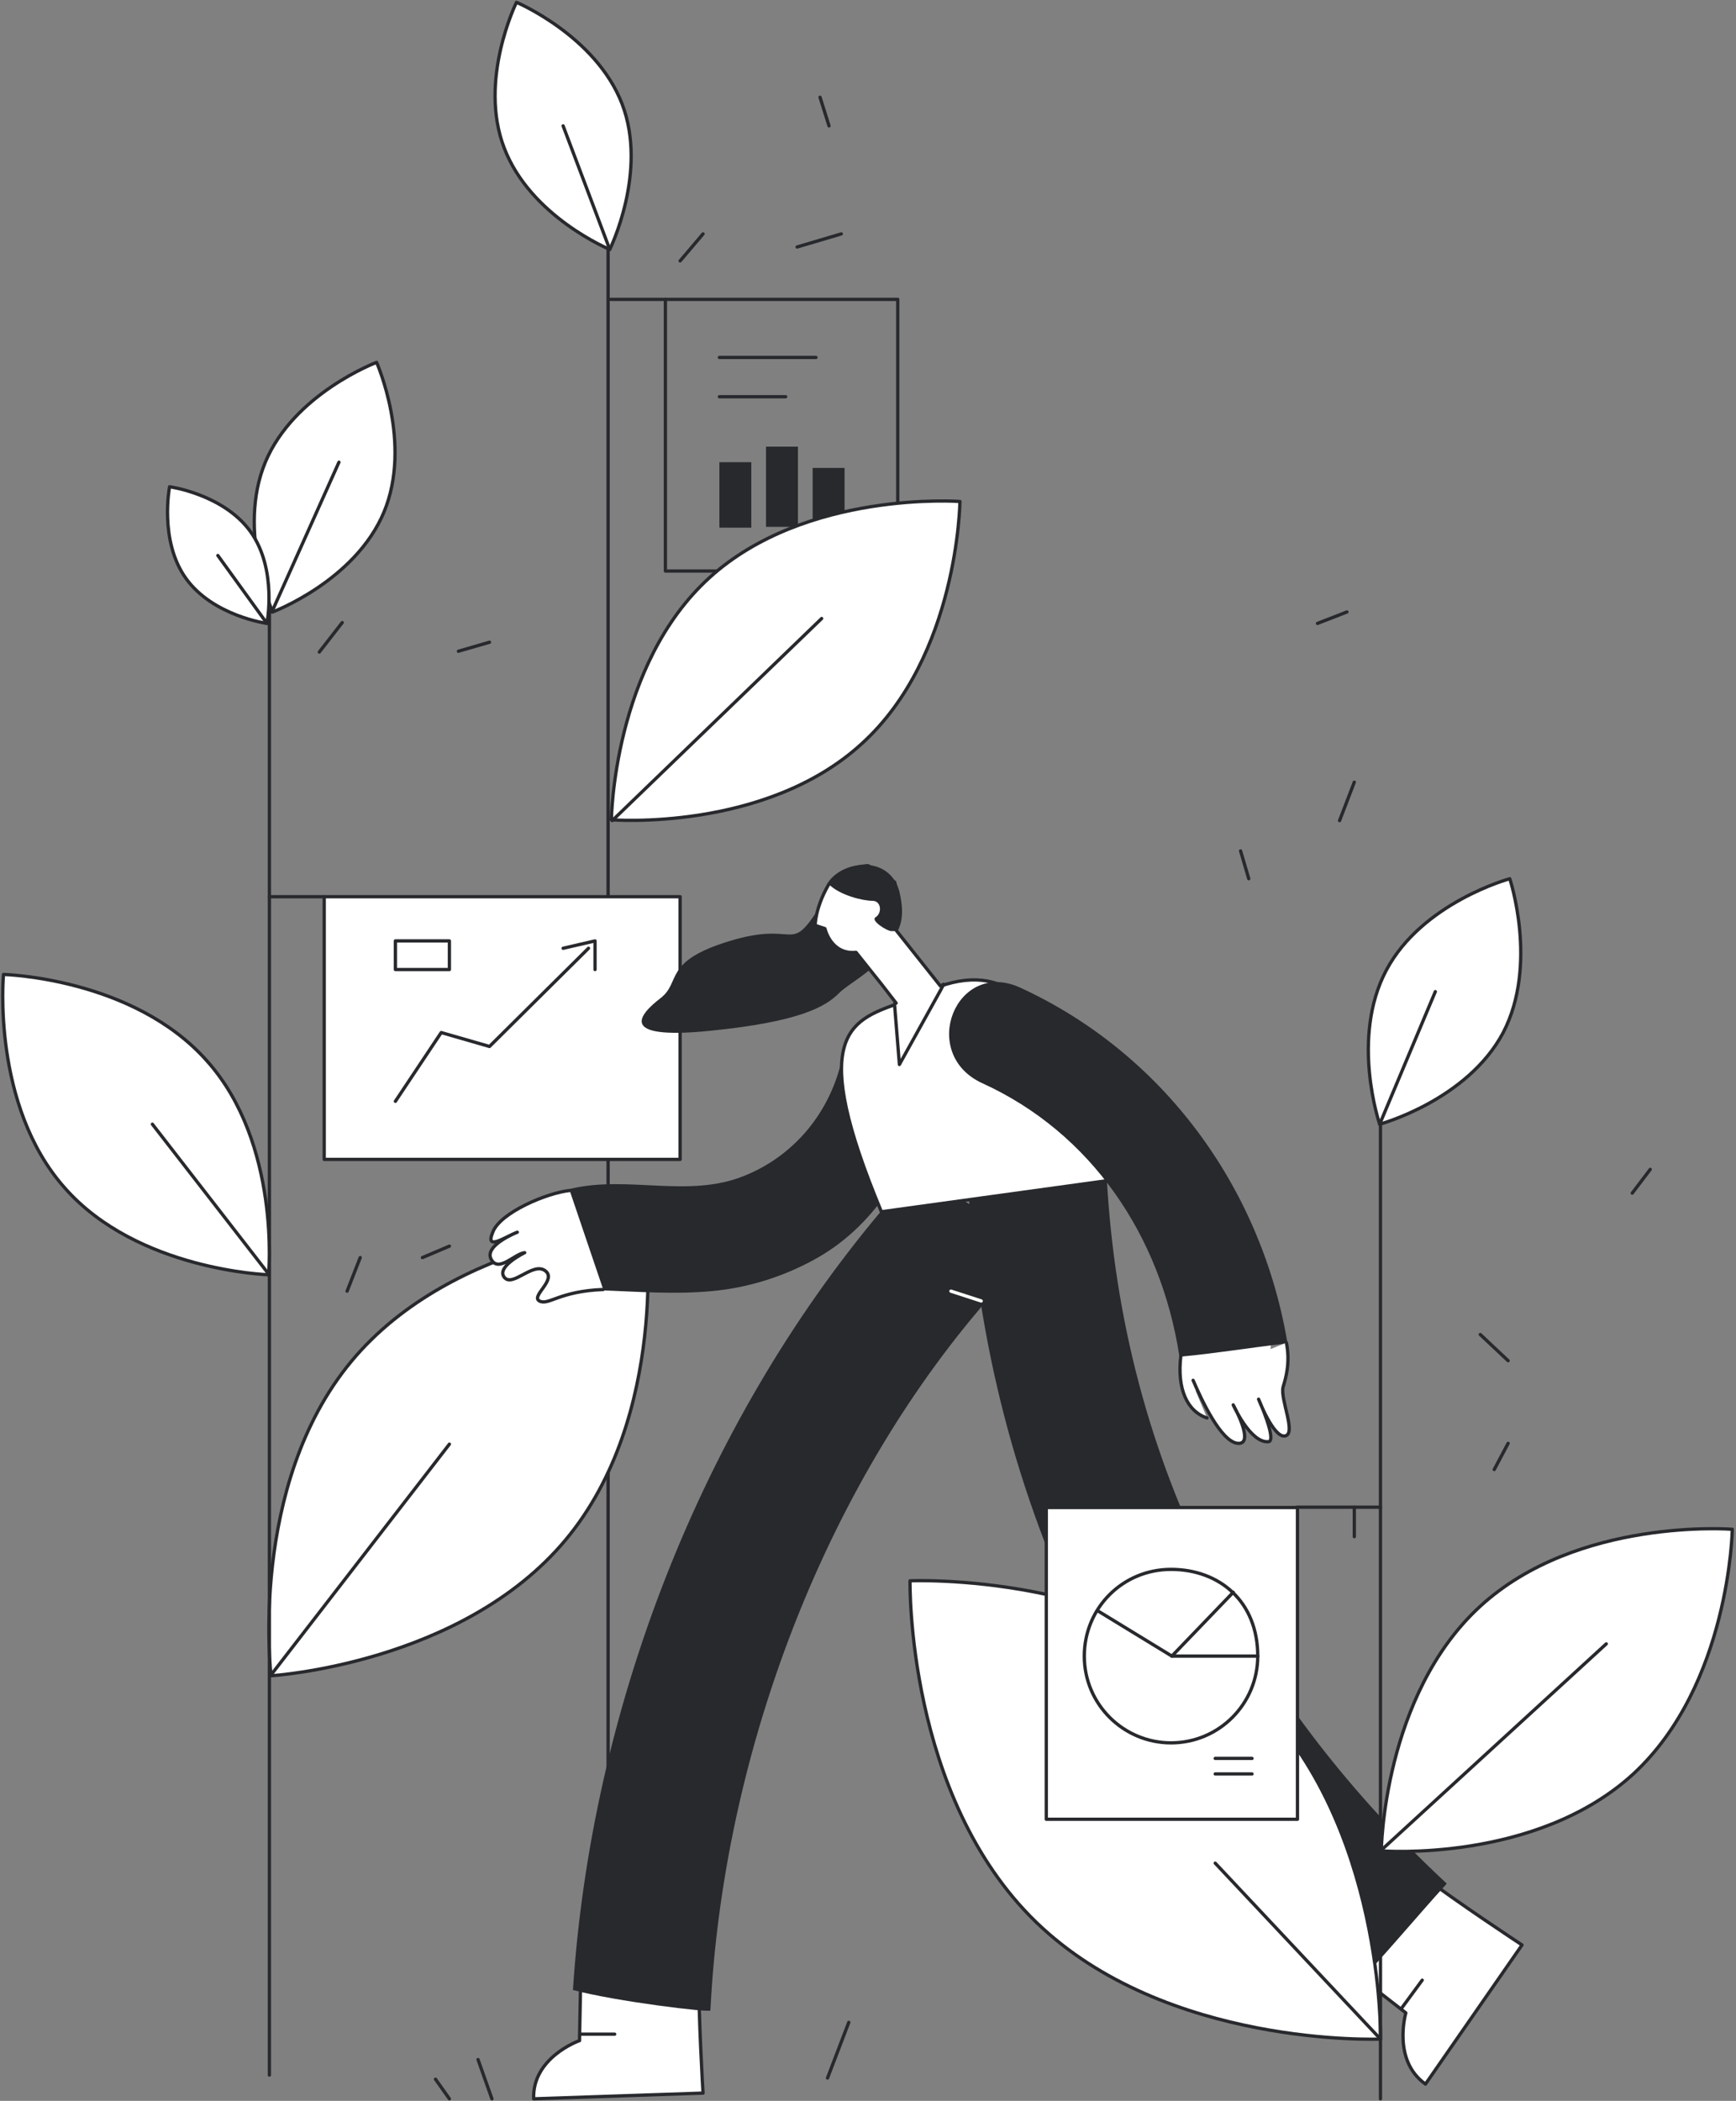 <?xml version="1.0" encoding="UTF-8"?> <svg xmlns="http://www.w3.org/2000/svg" width="686" height="830" viewBox="0 0 686 830" fill="none"><rect x="0" y="0" width="686" height="830" fill="#808080" stroke="none"/> <path d="M240.305 59.106V806.889" stroke="#27292D" stroke-width="1.3" stroke-miterlimit="10" stroke-linecap="round" stroke-linejoin="round"></path> <path d="M262.939 118.269H241.277" stroke="#27292D" stroke-width="1.3" stroke-miterlimit="10" stroke-linecap="round" stroke-linejoin="round"></path> <path d="M354.758 118.269H262.938V225.603H354.758V118.269Z" stroke="#27292D" stroke-width="1.3" stroke-miterlimit="10" stroke-linecap="round" stroke-linejoin="round"></path> <path d="M284.281 141.222H322.432" stroke="#27292D" stroke-width="1.3" stroke-miterlimit="10" stroke-linecap="round" stroke-linejoin="round"></path> <path d="M284.281 156.741C293.011 156.741 301.74 156.741 310.47 156.741" stroke="#27292D" stroke-width="1.3" stroke-miterlimit="10" stroke-linecap="round" stroke-linejoin="round"></path> <path d="M296.89 182.605H284.281V208.469H296.89V182.605Z" fill="#27292D"></path> <path d="M315.316 176.462H302.707V208.145H315.316V176.462Z" fill="#27292D"></path> <path d="M333.742 184.866H321.133V208.467H333.742V184.866Z" fill="#27292D"></path> <path d="M245.801 41.002C256.147 67.835 240.952 98.548 240.952 98.548C240.952 98.548 209.59 85.617 199.244 58.46C188.898 31.626 204.094 0.913 204.094 0.913C204.094 0.913 235.455 14.168 245.801 41.002Z" fill="white" stroke="#27292D" stroke-width="1.3" stroke-miterlimit="10" stroke-linecap="round" stroke-linejoin="round"></path> <path d="M340.531 293.818C302.381 328.734 241.598 323.884 241.598 323.884C241.598 323.884 242.244 262.782 280.395 228.189C318.546 193.596 379.329 198.122 379.329 198.122C379.329 198.122 378.682 259.225 340.531 293.818Z" fill="white" stroke="#27292D" stroke-width="1.3" stroke-miterlimit="10" stroke-linecap="round" stroke-linejoin="round"></path> <path d="M240.952 98.547L222.523 49.73" stroke="#27292D" stroke-width="1.3" stroke-miterlimit="10" stroke-linecap="round" stroke-linejoin="round"></path> <path d="M241.922 324.208L324.69 244.354" stroke="#27292D" stroke-width="1.3" stroke-miterlimit="10" stroke-linecap="round" stroke-linejoin="round"></path> <path d="M223.496 608.386C182.435 657.526 107.103 662.053 107.103 662.053C107.103 662.053 98.05 587.048 138.788 537.907C179.525 488.766 255.181 484.24 255.181 484.24C255.181 484.24 264.557 559.245 223.496 608.386Z" fill="white" stroke="#27292D" stroke-width="1.3" stroke-miterlimit="10" stroke-linecap="round" stroke-linejoin="round"></path> <path d="M268.758 354.274H128.117V458.052H268.758V354.274Z" fill="white" stroke="#27292D" stroke-width="1.3" stroke-miterlimit="10" stroke-linecap="round" stroke-linejoin="round"></path> <path d="M128.119 354.274H106.457" stroke="#27292D" stroke-width="1.3" stroke-miterlimit="10" stroke-linecap="round" stroke-linejoin="round"></path> <path d="M156.246 435.1L174.352 407.943L193.427 413.439L232.548 374.644" stroke="#27292D" stroke-width="1.3" stroke-miterlimit="10" stroke-linecap="round" stroke-linejoin="round"></path> <path d="M222.523 374.643L235.133 371.733V383.049" stroke="#27292D" stroke-width="1.3" stroke-miterlimit="10" stroke-linecap="round" stroke-linejoin="round"></path> <path d="M177.585 371.733H156.246V383.049H177.585V371.733Z" stroke="#27292D" stroke-width="1.3" stroke-miterlimit="10" stroke-linecap="round" stroke-linejoin="round"></path> <path d="M106.457 228.836V819.82" stroke="#27292D" stroke-width="1.3" stroke-miterlimit="10" stroke-linecap="round" stroke-linejoin="round"></path> <path d="M81.886 419.257C110.984 451.909 106.135 503.637 106.135 503.637C106.135 503.637 54.404 502.02 25.63 469.367C-3.468 436.715 1.381 384.987 1.381 384.987C1.381 384.987 52.788 386.281 81.886 419.257Z" fill="white" stroke="#27292D" stroke-width="1.3" stroke-miterlimit="10" stroke-linecap="round" stroke-linejoin="round"></path> <path d="M151.725 202.326C140.409 229.483 107.754 241.768 107.754 241.768C107.754 241.768 93.529 209.762 104.845 182.605C116.16 155.448 148.815 143.163 148.815 143.163C148.815 143.163 163.041 175.169 151.725 202.326Z" fill="white" stroke="#27292D" stroke-width="1.3" stroke-miterlimit="10" stroke-linecap="round" stroke-linejoin="round"></path> <path d="M73.478 228.514C62.809 213.642 67.011 192.305 67.011 192.305C67.011 192.305 88.35 195.214 99.019 210.086C109.689 224.958 105.486 246.295 105.486 246.295C105.486 246.295 84.147 243.385 73.478 228.514Z" fill="white" stroke="#27292D" stroke-width="1.3" stroke-miterlimit="10" stroke-linecap="round" stroke-linejoin="round"></path> <path d="M107.102 661.73L177.584 570.561" stroke="#27292D" stroke-width="1.3" stroke-miterlimit="10" stroke-linecap="round" stroke-linejoin="round"></path> <path d="M60.223 444.15L106.133 503.314" stroke="#27292D" stroke-width="1.3" stroke-miterlimit="10" stroke-linecap="round" stroke-linejoin="round"></path> <path d="M86.086 219.46L105.485 246.294" stroke="#27292D" stroke-width="1.3" stroke-miterlimit="10" stroke-linecap="round" stroke-linejoin="round"></path> <path d="M133.941 182.605L107.43 241.768" stroke="#27292D" stroke-width="1.3" stroke-miterlimit="10" stroke-linecap="round" stroke-linejoin="round"></path> <path d="M268.762 103.077L277.815 92.408" stroke="#27292D" stroke-width="1.3" stroke-miterlimit="10" stroke-linecap="round" stroke-linejoin="round"></path> <path d="M314.988 97.581L332.447 92.408" stroke="#27292D" stroke-width="1.3" stroke-miterlimit="10" stroke-linecap="round" stroke-linejoin="round"></path> <path d="M324.043 38.417L327.599 49.732" stroke="#27292D" stroke-width="1.3" stroke-miterlimit="10" stroke-linecap="round" stroke-linejoin="round"></path> <path d="M490.23 336.171L493.464 347.163" stroke="#27292D" stroke-width="1.3" stroke-miterlimit="10" stroke-linecap="round" stroke-linejoin="round"></path> <path d="M535.163 309.016L529.344 324.211" stroke="#27292D" stroke-width="1.3" stroke-miterlimit="10" stroke-linecap="round" stroke-linejoin="round"></path> <path d="M532.256 241.771L520.617 246.297" stroke="#27292D" stroke-width="1.3" stroke-miterlimit="10" stroke-linecap="round" stroke-linejoin="round"></path> <path d="M584.953 527.24L595.946 537.586" stroke="#27292D" stroke-width="1.3" stroke-miterlimit="10" stroke-linecap="round" stroke-linejoin="round"></path> <path d="M595.953 570.238L590.457 580.584" stroke="#27292D" stroke-width="1.3" stroke-miterlimit="10" stroke-linecap="round" stroke-linejoin="round"></path> <path d="M652.113 462L645 471.376" stroke="#27292D" stroke-width="1.3" stroke-miterlimit="10" stroke-linecap="round" stroke-linejoin="round"></path> <path d="M142.337 496.85L137.164 510.105" stroke="#27292D" stroke-width="1.3" stroke-miterlimit="10" stroke-linecap="round" stroke-linejoin="round"></path> <path d="M166.918 496.85L177.587 492.324" stroke="#27292D" stroke-width="1.3" stroke-miterlimit="10" stroke-linecap="round" stroke-linejoin="round"></path> <path d="M135.229 245.973L126.176 257.611" stroke="#27292D" stroke-width="1.3" stroke-miterlimit="10" stroke-linecap="round" stroke-linejoin="round"></path> <path d="M181.141 257.287L193.427 253.73" stroke="#27292D" stroke-width="1.3" stroke-miterlimit="10" stroke-linecap="round" stroke-linejoin="round"></path> <path d="M188.895 813.679L194.391 829.197" stroke="#27292D" stroke-width="1.3" stroke-miterlimit="10" stroke-linecap="round" stroke-linejoin="round"></path> <path d="M172.086 821.439L177.582 829.199" stroke="#27292D" stroke-width="1.3" stroke-miterlimit="10" stroke-linecap="round" stroke-linejoin="round"></path> <path d="M335.406 799L327 820.984" stroke="#27292D" stroke-width="1.3" stroke-miterlimit="10" stroke-linecap="round" stroke-linejoin="round"></path> <path d="M210.888 829.198L277.813 826.935C277.813 826.935 275.874 794.929 276.197 779.411C276.52 763.893 229.64 772.945 229.64 772.945L228.993 806.244C228.67 806.244 210.241 813.034 210.888 829.198Z" fill="white" stroke="#27292D" stroke-width="1.3" stroke-miterlimit="10" stroke-linecap="round" stroke-linejoin="round"></path> <path d="M229.32 803.657H242.899" stroke="#27292D" stroke-width="1.3" stroke-miterlimit="10" stroke-linecap="round" stroke-linejoin="round"></path> <path d="M563.295 823.378L601.446 768.418C601.446 768.418 574.935 750.96 562.326 741.261C550.04 731.885 529.348 774.884 529.348 774.884L555.536 795.251C555.536 795.251 550.04 814.002 563.295 823.378Z" fill="white" stroke="#27292D" stroke-width="1.3" stroke-miterlimit="10" stroke-linecap="round" stroke-linejoin="round"></path> <path d="M553.922 793.312L562.005 782.32" stroke="#27292D" stroke-width="1.3" stroke-miterlimit="10" stroke-linecap="round" stroke-linejoin="round"></path> <path d="M386.769 478.744C377.07 469.046 357.348 467.429 347.972 478.744C276.843 563.448 233.519 675.955 226.406 786.198C243.219 790.725 280.723 795.251 280.723 794.281C285.573 696.322 323.4 592.544 386.769 517.54C396.469 506.225 398.085 490.06 386.769 478.744Z" fill="#27292D"></path> <path d="M533.88 786.523C546.489 773.267 559.422 757.749 571.707 744.171C488.293 666.58 440.119 568.298 436.886 454.175C435.916 418.936 380.953 418.612 381.923 454.175C385.803 582.523 439.473 699.233 533.88 786.523Z" fill="#27292D"></path> <path d="M387.736 513.985L375.773 510.105" stroke="white" stroke-width="1.3" stroke-miterlimit="10" stroke-linecap="round" stroke-linejoin="round"></path> <path d="M502.192 526.593C490.553 527.886 478.59 529.502 466.951 531.119C466.951 531.442 466.951 531.766 466.627 532.089C465.981 537.262 467.274 542.111 469.537 546.637C470.83 548.9 472.77 549.87 474.71 549.87C482.47 546.96 490.553 545.991 498.635 545.991C501.545 539.848 502.515 533.382 502.192 526.593Z" fill="white"></path> <path d="M332.774 420.875C327.601 440.92 313.698 457.408 294.299 465.167C271.991 474.219 248.066 464.844 225.434 470.34C229.637 483.271 233.84 496.203 238.043 509.135C254.208 509.782 266.818 510.752 281.043 509.458C295.593 508.165 309.818 503.639 322.427 496.527C346.999 482.625 360.578 457.408 367.691 430.251C374.158 404.711 339.24 395.335 332.774 420.875Z" fill="#27292D" stroke="#27292D" stroke-width="1.3" stroke-miterlimit="10" stroke-linecap="round" stroke-linejoin="round"></path> <path d="M437.53 466.459L348.296 478.744C319.521 409.882 335.363 403.416 354.439 396.627C357.672 395.334 360.905 394.364 364.138 392.748C367.695 391.131 370.928 389.838 373.837 388.868C402.289 380.463 412.635 404.71 416.838 417.641C421.041 431.866 437.53 466.459 437.53 466.459Z" fill="white" stroke="#27292D" stroke-width="1.3" stroke-miterlimit="10" stroke-linecap="round" stroke-linejoin="round"></path> <path d="M508.011 530.147C497.665 469.368 459.19 416.671 402.934 390.807C378.362 379.492 363.813 416.024 388.385 427.339C431.709 447.06 459.19 487.796 466.627 535.32C480.529 534.027 494.108 531.764 508.011 530.147Z" fill="#27292D" stroke="#27292D" stroke-width="1.3" stroke-miterlimit="10" stroke-linecap="round" stroke-linejoin="round"></path> <path d="M225.112 470.338C216.059 471.308 197.63 479.067 194.72 486.826C191.487 494.585 199.893 488.442 204.42 486.826C204.42 486.826 191.164 491.999 194.074 497.495C196.984 502.991 203.45 495.232 207.33 494.908C207.33 494.908 196.014 500.404 199.247 504.607C202.48 508.81 210.563 498.465 215.412 502.021C220.262 505.577 209.593 512.043 213.149 513.983C216.706 515.923 220.909 510.103 238.368 509.457" fill="white"></path> <path d="M225.112 470.338C216.059 471.308 197.63 479.067 194.72 486.826C191.487 494.585 199.893 488.442 204.42 486.826C204.42 486.826 191.164 491.999 194.074 497.495C196.984 502.991 203.45 495.232 207.33 494.908C207.33 494.908 196.014 500.404 199.247 504.607C202.48 508.81 210.563 498.465 215.412 502.021C220.262 505.577 209.593 512.043 213.149 513.983C216.706 515.923 220.909 510.103 238.368 509.457" stroke="#27292D" stroke-width="1.3" stroke-miterlimit="10" stroke-linecap="round" stroke-linejoin="round"></path> <path d="M466.628 535.645C465.012 548.9 469.215 557.629 476.974 560.215Z" fill="white"></path> <path d="M466.628 535.645C465.012 548.9 469.215 557.629 476.974 560.215" stroke="#27292D" stroke-width="1.3" stroke-miterlimit="10" stroke-linecap="round" stroke-linejoin="round"></path> <path d="M471.477 545.344C474.386 552.133 482.469 569.915 489.259 570.238C496.048 570.561 487.319 555.043 487.319 555.043C487.319 555.043 494.108 570.238 501.221 569.591C504.778 569.268 497.342 552.78 497.342 552.78C497.342 552.78 503.161 567.975 507.688 567.328C512.537 566.682 505.748 552.78 507.041 547.931C508.011 544.698 509.951 538.555 508.334 530.473" fill="white"></path> <path d="M471.477 545.344C474.386 552.133 482.469 569.915 489.259 570.238C496.048 570.561 487.319 555.043 487.319 555.043C487.319 555.043 494.108 570.238 501.221 569.591C504.778 569.268 497.342 552.78 497.342 552.78C497.342 552.78 503.161 567.975 507.688 567.328C512.537 566.682 505.748 552.78 507.041 547.931C508.011 544.698 509.951 538.555 508.334 530.473" stroke="#27292D" stroke-width="1.3" stroke-miterlimit="10" stroke-linecap="round" stroke-linejoin="round"></path> <path d="M323.398 359.127C311.759 377.231 314.992 363.653 288.48 371.735C261.645 379.818 269.405 387.9 260.999 394.366C252.592 400.832 243.863 410.854 280.074 407.298C316.285 403.741 326.308 397.599 331.481 392.426C336.654 387.253 350.88 381.434 354.436 367.532C357.993 353.307 323.398 359.127 323.398 359.127Z" fill="#27292D"></path> <path d="M371.576 389.516L362.847 378.524L354.117 367.531C356.057 363.975 356.381 359.126 354.764 352.337C350.884 338.112 332.455 340.698 327.282 349.75C322.109 358.803 322.109 365.592 322.109 365.592L325.989 366.885C325.989 366.885 328.252 377.23 338.275 376.26L348.621 389.192L354.117 396.305C353.794 396.305 353.794 396.305 353.471 396.628L355.411 420.552L371.9 390.809L372.87 388.869C372.87 388.869 372.223 389.192 371.576 389.516Z" fill="white" stroke="#27292D" stroke-width="1.3" stroke-miterlimit="10" stroke-linecap="round" stroke-linejoin="round"></path> <path d="M343.121 341.345C337.301 341.668 331.805 343.931 327.602 349.427C331.805 353.63 340.857 355.893 344.737 355.893C348.294 355.893 348.617 360.742 346.03 362.359C343.767 363.652 350.557 367.855 352.173 367.855C352.82 367.855 353.467 367.855 354.113 367.855C356.376 364.299 356.7 359.126 355.083 352.337C354.76 351.044 354.436 349.75 354.113 348.134C350.557 345.548 346.677 343.285 343.121 341.345Z" fill="#27292D"></path> <path d="M409.401 759.365C357.995 709.578 359.611 624.551 359.611 624.551C359.611 624.551 444.319 620.672 495.726 670.782C547.133 720.893 545.516 805.597 545.516 805.597C545.516 805.597 460.808 809.153 409.401 759.365Z" fill="white" stroke="#27292D" stroke-width="1.3" stroke-miterlimit="10" stroke-linecap="round" stroke-linejoin="round"></path> <path d="M512.535 595.454H545.513" stroke="#27292D" stroke-width="1.3" stroke-miterlimit="10" stroke-linecap="round" stroke-linejoin="round"></path> <path d="M413.454 718.756H512.711V595.58H413.454V718.756Z" fill="white" stroke="#27292D" stroke-width="1.3" stroke-miterlimit="10" stroke-linecap="round" stroke-linejoin="round"></path> <path d="M497.015 654.297C497.015 673.048 481.819 688.566 462.744 688.566C443.992 688.566 428.473 673.371 428.473 654.297C428.473 635.222 443.668 620.027 462.744 620.027C481.819 620.027 497.015 632.636 497.015 654.297Z" stroke="#27292D" stroke-width="1.3" stroke-miterlimit="10" stroke-linecap="round" stroke-linejoin="round"></path> <path d="M487.323 629.078L463.074 654.295H497.022" stroke="#27292D" stroke-width="1.3" stroke-miterlimit="10" stroke-linecap="round" stroke-linejoin="round"></path> <path d="M433.977 636.514L463.075 654.295" stroke="#27292D" stroke-width="1.3" stroke-miterlimit="10" stroke-linecap="round" stroke-linejoin="round"></path> <path d="M480.203 694.707H494.752" stroke="#27292D" stroke-width="1.3" stroke-miterlimit="10" stroke-linecap="round" stroke-linejoin="round"></path> <path d="M480.203 700.851H494.752" stroke="#27292D" stroke-width="1.3" stroke-miterlimit="10" stroke-linecap="round" stroke-linejoin="round"></path> <path d="M545.512 829.197V407.943" stroke="#27292D" stroke-width="1.3" stroke-miterlimit="10" stroke-linecap="round" stroke-linejoin="round"></path> <path d="M645.42 700.848C606.946 736.088 545.84 731.238 545.84 731.238C545.84 731.238 546.486 669.812 584.961 634.573C623.435 599.334 684.541 604.183 684.541 604.183C684.541 604.183 683.571 665.609 645.42 700.848Z" fill="white" stroke="#27292D" stroke-width="1.3" stroke-miterlimit="10" stroke-linecap="round" stroke-linejoin="round"></path> <path d="M594.015 407.944C579.789 434.777 545.195 444.153 545.195 444.153C545.195 444.153 533.556 410.207 547.782 383.373C562.007 356.54 596.602 347.164 596.602 347.164C596.602 347.164 607.918 381.11 594.015 407.944Z" fill="white" stroke="#27292D" stroke-width="1.3" stroke-miterlimit="10" stroke-linecap="round" stroke-linejoin="round"></path> <path d="M545.512 731.239L634.746 649.445" stroke="#27292D" stroke-width="1.3" stroke-miterlimit="10" stroke-linecap="round" stroke-linejoin="round"></path> <path d="M480.203 736.088L545.512 805.596" stroke="#27292D" stroke-width="1.3" stroke-miterlimit="10" stroke-linecap="round" stroke-linejoin="round"></path> <path d="M567.181 391.778L545.195 444.152" stroke="#27292D" stroke-width="1.3" stroke-miterlimit="10" stroke-linecap="round" stroke-linejoin="round"></path> <path d="M535.168 595.454V607.093" stroke="#27292D" stroke-width="1.3" stroke-miterlimit="10" stroke-linecap="round" stroke-linejoin="round"></path> </svg> 